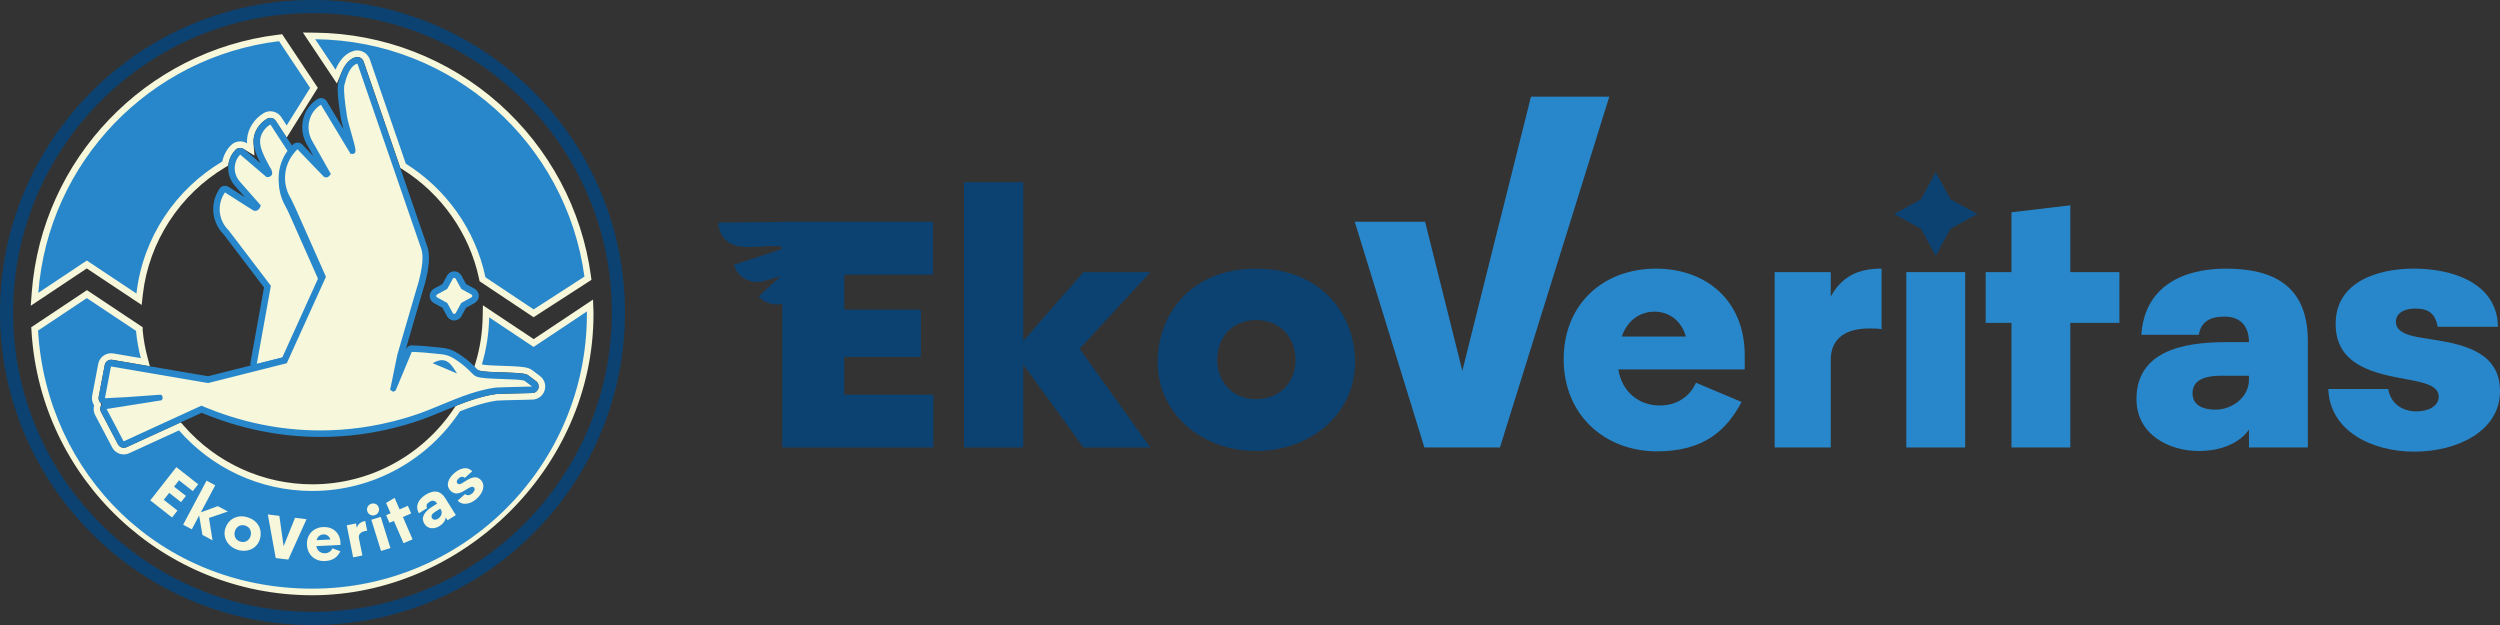<?xml version="1.0" encoding="UTF-8"?><svg id="Livello_1" xmlns="http://www.w3.org/2000/svg" xmlns:xlink="http://www.w3.org/1999/xlink" viewBox="0 0 1500 375"><rect x="0" y="0" width="1500" height="375" fill="#333333" stroke="none"/><defs><style>.cls-1{fill:none;}.cls-2{fill:#f6f7db;}.cls-3{fill:#2887cb;}.cls-4{clip-path:url(#clippath-1);}.cls-5{fill:#0c4271;}.cls-6{clip-path:url(#clippath);}</style><clipPath id="clippath"><rect class="cls-1" width="375" height="375"/></clipPath><clipPath id="clippath-1"><rect class="cls-1" x="431" y="58" width="1069" height="213"/></clipPath></defs><g class="cls-6"><path class="cls-3" d="M187.35,355.16c-88.12,0-161.24-68.83-166.49-156.7l-.06-1.12,31.28-20.84,31.5,20.98v1.06c.51,5.31,1.47,10.7,2.83,15.87l.79,2.95-19.52-3.34c-.28-.04-.65-.08-.98-.08-2.81,0-5.25,2.03-5.8,4.8l-3.62,19.07c-.29,1.53,0,3.09.87,4.37l.49.75-.24.87c-.41,1.48-.24,3.03.45,4.37l10.22,19.41c1.02,1.95,3.01,3.17,5.23,3.17.83,0,1.65-.18,2.44-.55l31.2-14.29.96,1.1c19.86,22.67,48.47,35.67,78.47,35.67,35.08,0,67.6-17.54,87.02-46.89l.33-.51.57-.24c3.11-1.24,5.82-2.22,8.28-3.03,5.15-1.71,9.75-2.85,14.08-3.5,1.04-.12,4.72-.24,12.37-.41h.41c4.15-.08,7.22-.16,9.14-.24,2.48-.12,4.64-1.79,5.39-4.15.75-2.38-.1-4.98-2.07-6.45l-4.64-3.5c-.53-.41-1.12-.71-1.77-.92-2.65-.85-7.31-1.04-14.65-1.28h-.33c-5.23-.18-10.68-.37-12.8-.9l-2.01-.49.59-1.99c2.67-8.93,4.13-18.26,4.31-27.72l.06-3.6,28.57,19.01,33.8-22.51.14,3.5c.02.51.02,1.04.02,1.55,0,91.98-74.81,166.81-166.79,166.81l-.04-.02ZM289.51,167.57l-.16-.79c-5.82-27.51-22.9-51.91-46.91-66.91l-.59-.37-21.79-63.15c-.27-.75-.67-1.44-1.2-2.03l-.16-.2c-1.1-1.22-2.69-1.93-4.35-1.93-.53,0-1.1.08-1.65.26-5.05,1.47-7.98,6.31-9.56,10.11l-1.42,3.4-16.3-24.44,3.72.04c40.23.43,78.92,15.38,108.96,42.09,29.81,26.48,49.15,62.72,54.48,102.04l.16,1.24-32.6,21.06-30.65-20.43ZM21.02,175.57C27.01,96.54,88.5,32.26,167.18,22.77l1.2-.14,20.04,30.1-16.38,26.19-4.89-7.49c-1.1-1.69-2.93-2.69-4.94-2.69-1.08,0-2.08.28-3.03.85-5.17,3.09-8.63,8.51-9,14.18-.06.73-.06,1.42,0,2.1l.29,3.81-3.28-1.99c-.94-.57-2.01-.87-3.09-.87-1.61,0-3.11.63-4.23,1.79-2.34,2.4-3.91,5.43-4.58,8.71l-.18.87-.75.45c-27.98,16.57-46.89,45.63-50.59,77.74l-.37,3.18-31.36-20.86-31.36,20.9.31-4.01.02-.02Z"/><path class="cls-2" d="M189.14,23.53c82.64.88,150.68,62.54,161.52,142.43l-30.48,19.68-28.9-19.27c-6.06-28.67-23.71-53.1-47.8-68.17l-21.55-62.5c-.35-1-.88-1.91-1.59-2.69l-.14-.16c-1.51-1.69-3.66-2.61-5.84-2.61-.75,0-1.49.12-2.22.33-5.64,1.65-8.95,6.74-10.81,11.25l-12.19-18.28ZM167.42,24.71l18.66,28.04-14.08,22.51-3.2-4.92c-1.49-2.3-4.01-3.58-6.59-3.58-1.38,0-2.75.35-4.03,1.12-5.72,3.4-9.54,9.44-9.95,15.73-.06.81-.06,1.59,0,2.38-1.26-.77-2.69-1.16-4.11-1.16-2.06,0-4.11.81-5.64,2.38-2.58,2.65-4.37,6.04-5.09,9.69-27.92,16.54-47.66,45.5-51.53,79.22l-29.77-19.8-29.1,19.39C28.94,97.21,89.91,34.07,167.42,24.71ZM52.08,178.86l29.53,19.66c.53,5.6,1.49,11.07,2.89,16.36l-16.52-2.83c-.43-.06-.88-.1-1.32-.1-3.72,0-7,2.63-7.73,6.39l-3.62,19.07c-.39,2.04.04,4.13,1.16,5.82-.53,1.93-.33,3.99.61,5.8l10.22,19.41c1.4,2.67,4.13,4.21,6.96,4.21,1.1,0,2.2-.24,3.26-.73l29.87-13.68c19.5,22.26,48.11,36.33,79.94,36.33,36.98,0,69.64-19.01,88.65-47.78,2.71-1.08,5.45-2.1,8.16-2.99,5.05-1.67,9.55-2.79,13.76-3.42,1.2-.14,7.77-.29,12.11-.39h.45c4.11-.08,7.2-.16,9.14-.24,3.32-.16,6.19-2.36,7.18-5.52.98-3.17-.12-6.63-2.77-8.61l-4.64-3.5c-.71-.53-1.49-.94-2.34-1.22-2.95-.94-7.71-1.14-15.2-1.38h-.18c-3.95-.14-10.46-.33-12.54-.85,2.69-8.97,4.21-18.46,4.38-28.25l26.66,17.75,31.97-21.29c.02.49.02.98.02,1.47,0,91.03-73.79,164.84-164.82,164.84S27.98,284.73,22.83,198.34l29.26-19.48ZM181.73,19.52l4.13,6.19,12.19,18.28,4.09,6.13,2.81-6.8c1.42-3.4,3.99-7.73,8.28-8.99.39-.12.77-.18,1.12-.18,1.1,0,2.16.47,2.91,1.3l.1.12c.39.45.67.88.85,1.42l21.55,62.48.45,1.32,1.18.75c23.55,14.73,40.32,38.65,46.03,65.65l.33,1.57,1.34.88,28.9,19.27,2.14,1.44,2.16-1.4,30.48-19.68,2.1-1.36-.33-2.48c-5.39-39.77-24.97-76.44-55.11-103.24-30.4-27.01-69.56-42.15-110.26-42.59l-7.45-.08.02-.02ZM169.34,20.53l-2.4.29C87.32,30.44,25.13,95.46,19.05,175.42l-.61,8.04,6.7-4.46,26.92-17.93,27.58,18.34,5.35,3.56.73-6.39c3.62-31.5,22.18-60.03,49.62-76.29l1.51-.9.34-1.73c.57-2.91,1.99-5.58,4.05-7.73.75-.77,1.75-1.18,2.81-1.18.71,0,1.44.22,2.07.59l6.55,3.99-.57-7.63c-.04-.59-.04-1.18,0-1.79.33-5.05,3.4-9.89,8.04-12.64.63-.37,1.32-.57,2.02-.57,1.34,0,2.56.67,3.28,1.79l3.21,4.92,3.36,5.15,3.26-5.23,14.08-22.51,1.34-2.14-1.4-2.1-18.66-28.04-1.34-2.03.04.02ZM52.08,174.14l-2.18,1.46-29.26,19.48-1.89,1.26.14,2.26c5.31,88.91,79.29,158.55,168.46,158.55s168.75-75.72,168.75-168.77c0-.55,0-1.08-.02-1.63l-.27-7-5.82,3.87-29.79,19.84-24.48-16.3-5.98-3.99-.14,7.18c-.18,9.28-1.59,18.44-4.23,27.19l-1.2,3.97,4.01.98c2.28.57,7.55.77,13.21.92h.33c7.18.24,11.72.43,14.12,1.2.41.14.81.33,1.18.63l4.64,3.5c1.32.98,1.87,2.71,1.38,4.3-.49,1.57-1.95,2.69-3.6,2.77-2.05.08-5.25.16-9.01.22h-.57c-7.73.2-11.35.32-12.39.43h-.12c-4.42.67-9.14,1.83-14.41,3.58-2.52.83-5.25,1.83-8.38,3.07l-1.14.45-.69,1.02c-19.05,28.8-50.96,46.01-85.37,46.01-29.43,0-57.49-12.76-76.99-35l-1.93-2.2-2.67,1.22-29.87,13.68c-.53.26-1.08.37-1.63.37-1.47,0-2.79-.81-3.48-2.1l-10.22-19.42c-.47-.89-.57-1.93-.29-2.93l.47-1.73-.98-1.49c-.57-.87-.77-1.89-.57-2.91l3.62-19.07c.35-1.85,1.99-3.18,3.87-3.18.14,0,.37,0,.73.06l16.44,2.81,6.04,1.04-1.55-5.92c-1.32-4.99-2.24-10.21-2.75-15.53v-1.93l-1.75-1.18-29.53-19.66-2.18-1.45-.06.08Z"/><path class="cls-2" d="M90.15,300.25l15.65-19.98,13.11,10.28-3.23,4.11-8.26-6.47-2.99,3.79,7.12,5.56-2.93,3.74-7.1-5.56-3.26,4.17,8.22,6.45-3.24,4.15-13.09-10.26v.02Z"/><path class="cls-2" d="M123.94,288.39l5.21,2.77-8.63,16.24,10.15-3.72,6.05,3.23-11.34,3.87,2.14,13.43-6.06-3.23-1.97-11.68-4.4,8.3-5.21-2.77,14.06-26.44Z"/><path class="cls-2" d="M148.74,310.45c6.88,2.18,8.73,8.24,7.18,13.15-1.77,5.58-7.59,8.12-13.33,6.29-5.74-1.81-9.18-7.26-7.39-12.9,1.55-4.91,6.63-8.75,13.55-6.57v.02ZM150.31,321.66c.85-2.67-.26-5.39-3.16-6.31-2.87-.9-5.35.63-6.19,3.32-.85,2.67.29,5.37,3.17,6.27,2.91.92,5.35-.63,6.19-3.28Z"/><path class="cls-2" d="M160.69,308.66l6.92.85,2.56,18.19,6.86-17.03,6.88.85-10.93,24.22-7.55-.92-4.74-26.15Z"/><path class="cls-2" d="M189.77,327.64c.49,2.71,2.52,4.44,5.33,4.31,2.18-.1,3.66-1.34,4.38-2.95l4.72,1.75c-1.55,3.24-4.13,5.64-9.16,5.88-5.94.29-10.56-3.58-10.87-9.75-.32-6.17,3.93-10.38,9.71-10.66,5.58-.28,10.11,3.2,10.4,9.38l.06,1.34-14.61.71h.04ZM198.26,323.72c-.65-1.95-2.22-3.18-4.27-3.09-2.02.1-3.5,1.44-4.03,3.48l8.32-.41-.02.02Z"/><path class="cls-2" d="M213.58,314.09l.51,2.56c.77-2.38,2.48-3.56,5.03-4.09l1.18,5.86c-3.05.29-5.52,1.67-4.93,4.58l2.06,10.28-5.54,1.12-3.85-19.21,5.54-1.12v.02Z"/><path class="cls-2" d="M222.8,302.25c1.85-.57,3.81.26,4.46,2.34.63,2.05-.51,3.93-2.34,4.5-1.81.57-3.91-.27-4.54-2.36-.65-2.08.61-3.93,2.42-4.48ZM222.8,311.85l5.64-1.75,5.82,18.72-5.64,1.75-5.82-18.72Z"/><path class="cls-2" d="M242.13,325.96l-5.8-13.41-2.65,1.14-1.99-4.58,2.65-1.14-2.69-6.21,5.09-3.07,3.01,6.94,4.97-2.16,1.99,4.58-4.97,2.14,5.8,13.41-5.43,2.34.02.02Z"/><path class="cls-2" d="M267.43,310.43c-.2,2.14-1.71,3.97-3.7,5.21-2.89,1.81-6.92,2.08-9.02-1.26-2.67-4.27.57-7.83,4.95-10.58l2.62-1.63c-1.18-1.89-2.73-2.2-4.56-1.08-1.65,1.02-2.24,2.24-1.49,3.8l-4.88,3.05c-2.54-4.58-.02-8.53,3.93-11.03,4.42-2.77,8.69-3.07,11.86,1.97l6.37,10.17-4.99,3.13-1.1-1.75.02.02ZM262.83,311.22c1.77-1.12,2.91-3.5,1.69-5.45l-.37-.61-2.89,1.81c-2.18,1.38-2.85,2.54-2.02,3.93.85,1.34,2.36,1.08,3.6.32Z"/><path class="cls-2" d="M283.38,296.04c1.18-1.06,1.85-2.56,1.04-3.48-.92-1.04-2.42-.22-4.17.86-3.21,1.95-6.88,4.44-10.15.77-2.99-3.34-.69-7.49,2.26-10.14,2.99-2.65,7.63-4.84,10.95-1.28l-4.42,3.95c-1.34-1.08-2.52-.73-3.66.29-.92.83-1.61,2.06-.77,3.01.83.92,2.04.39,3.5-.53,3.11-1.93,7.31-5.13,10.68-1.36,2.93,3.28.86,7.98-2.65,11.13-3.42,3.07-8.3,4.38-11.4,1.14l4.42-3.95c1.36,1.18,3.13.65,4.35-.43l.02.02Z"/><path class="cls-2" d="M272.54,190.32c-1.08,0-2.06-.59-2.58-1.53l-3.07-5.6-5.6-3.07c-.94-.51-1.53-1.51-1.53-2.57s.59-2.07,1.53-2.58l5.6-3.07,3.07-5.6c.51-.94,1.51-1.53,2.58-1.53s2.07.59,2.58,1.53l3.07,5.6,5.6,3.07c.94.51,1.53,1.51,1.53,2.58s-.59,2.06-1.53,2.57l-5.6,3.07-3.07,5.6c-.51.94-1.51,1.53-2.58,1.53Z"/><path class="cls-3" d="M272.55,166.73c.33,0,.67.18.86.51l3.2,5.86c.1.16.22.29.39.39l5.86,3.21c.69.37.69,1.36,0,1.71l-5.86,3.2c-.16.1-.29.22-.39.39l-3.2,5.86c-.18.33-.53.51-.86.51s-.67-.18-.87-.51l-3.2-5.86c-.1-.16-.22-.29-.39-.39l-5.86-3.2c-.69-.37-.69-1.36,0-1.71l5.86-3.21c.16-.1.3-.22.39-.39l3.2-5.86c.18-.33.53-.51.87-.51ZM272.55,162.8c-1.79,0-3.44.98-4.31,2.56l-2.79,5.09-5.09,2.79c-1.57.87-2.56,2.52-2.56,4.31s.98,3.44,2.56,4.3l5.09,2.79,2.79,5.09c.86,1.57,2.52,2.56,4.31,2.56s3.44-.98,4.31-2.56l2.79-5.09,5.09-2.79c1.57-.87,2.56-2.52,2.56-4.3s-.98-3.44-2.56-4.31l-5.09-2.79-2.79-5.09c-.87-1.57-2.52-2.56-4.31-2.56Z"/><path class="cls-2" d="M154.09,220.32c-.49,0-.98-.18-1.34-.53-.49-.45-.71-1.12-.59-1.79l8.3-46.05-18.23-23.97-6.66-8.71c-6.39-6.41-7.55-16.28-2.77-24.07l.47-.79c.28-.45.73-.79,1.24-.9.16-.04.29-.06.45-.06.37,0,.73.1,1.06.32l16.79,10.66c.14.04.26.08.37.08.1,0,.2,0,.29-.06.08-.04.39-.16.73-.85l-11.97-13.61c-2.46-2.87-3.66-6.67-3.3-10.42.27-3.11,1.63-6.04,3.77-8.26.39-.39.9-.59,1.42-.59.45,0,.9.16,1.28.47l15.26,13.04c.45-.04.63-.14.67-.22,0,0,.06-.08.02-.32l-.06-.29s-.29-.9-.35-1.1c-.33-.43-.65-1-1-1.69-3.05-5.66-6.17-11.44-5.82-16.63.28-4.33,3.07-8.65,7.08-11.05.32-.2.67-.28,1-.28.65,0,1.28.31,1.65.88l10.77,16.54c.45.69.41,1.57-.06,2.22-6.43,8.91-7.08,20.82-1.63,30.36,1.08,1.93,2.02,4.01,2.73,5.62l17.3,38.95c.24.51.22,1.1,0,1.61l-20.94,46.2c-.26.55-.73.94-1.32,1.1l-16.14,4.09c-.16.04-.31.06-.49.06l.02.02Z"/><path class="cls-3" d="M162.21,74.65l10.77,16.54c-6.9,9.56-7.59,22.26-1.75,32.48,1,1.77,1.89,3.74,2.64,5.43l17.3,38.97-20.94,46.2-16.16,4.09,8.45-46.89-7.37-9.69-11.38-14.96-6.74-8.81c-5.84-5.76-6.9-14.69-2.57-21.75l.49-.81,16.95,10.76c.43.2.87.29,1.28.29.33,0,.67-.06.98-.18.83-.33,1.48-1.02,1.97-2.16l.37-.89-12.8-14.55c-2.08-2.44-3.13-5.7-2.81-8.93.24-2.69,1.38-5.17,3.22-7.06l15.55,13.29.24.26.69-.04c.41-.04,1.65-.1,2.34-1.08.35-.51.43-1.1.37-1.63l-.08-.43c-.04-.2-.1-.39-.16-.57-.29-.92-.37-1.22-.39-1.28,0,.02,0,.06-.02.06-.06,0-.27-.24-1-1.57-2.89-5.37-5.9-10.91-5.58-15.55.24-3.72,2.69-7.45,6.14-9.5M162.21,70.72c-.69,0-1.38.18-2.01.55-4.56,2.71-7.73,7.67-8.04,12.62-.31,4.56,1.69,9.32,4.11,14.02l-9.6-8.2c-.75-.63-1.65-.94-2.56-.94-1.02,0-2.04.39-2.81,1.18-2.48,2.54-4.01,5.9-4.32,9.46-.39,4.27.96,8.59,3.76,11.84l6.31,7.16-9.97-6.33c-.63-.41-1.38-.61-2.1-.61-.29,0-.61.04-.9.1-1.02.24-1.93.89-2.46,1.79l-.49.81c-5.21,8.51-3.97,19.33,2.99,26.39l6.59,8.61,11.36,14.96,6.33,8.32-8.14,45.2c-.24,1.32.22,2.65,1.18,3.58.73.69,1.69,1.06,2.67,1.06.31,0,.65-.04.96-.12l16.16-4.09c1.16-.29,2.12-1.1,2.62-2.18l20.94-46.2c.47-1.02.47-2.2,0-3.22l-17.3-38.97c-.71-1.61-1.67-3.76-2.81-5.76-5.07-8.89-4.48-19.96,1.51-28.25.94-1.32,1-3.09.1-4.44l-10.78-16.54c-.75-1.16-2-1.79-3.3-1.79v.02Z"/><path class="cls-2" d="M74.28,266.74c-.71,0-1.4-.39-1.75-1.04l-10.2-19.41c-.29-.57-.29-1.24,0-1.79.28-.57.83-.96,1.45-1.06l27.05-4.31-14.16,1.02s-13.59.71-13.63.71c-.57,0-1.1-.24-1.47-.67-.39-.45-.57-1.06-.45-1.65l3.62-19.07c.18-.94,1-1.59,1.93-1.59.12,0,.22,0,.33.02l57.92,9.89,45.83-11.58,22.75-50.18-8.57-19.31-9.46-21.31-2.5-5.23-.51-.9c-5.39-9.46-4.13-21.29,3.15-29.47l1.46-1.63c.35-.41.88-.65,1.43-.67h.04c.53,0,1.04.22,1.42.61l15.65,16.26s.14.06.18.06c.1,0,.26-.1.45-.28l-10.71-19.03c-2.34-4.27-2.87-9.42-1.48-14.12,1.26-4.23,3.97-7.77,7.63-9.95.32-.2.67-.28,1-.28.67,0,1.32.33,1.69.94l17.05,28.27s0-.14-.02-.24c-.2-1.71-1.32-5.62-2.4-9.42-1.1-3.85-2.22-7.83-2.6-10.15-2.42-15.12-2.01-19.58-1.18-21.1.55-2.42,2.89-11.21,8.59-12.88.18-.06.37-.08.55-.08.55,0,1.08.24,1.46.65l.14.16c.18.2.31.43.39.67l38.32,111.17c2.56,7.75-1.87,22.02-2.77,24.79l-11.6,39.76-3.56,17.38,8.51-20.35c.32-.73,1.02-1.2,1.81-1.2,4.17.02,9.55.57,14.31,1.04l3.32.33c1.71.16,3.26.47,4.76.98,3.23,1.1,6.33,3.44,8.83,5.31,1.04.77,2.38,1.97,3.66,3.11,1.02.92,1.73,1.63,2.28,2.22l.16.16c.94.96,1.3,1.36,2.3,1.79,2.02.9,9.1,1.12,14.79,1.3,5.98.2,11.44.37,13.78,1.12.22.06.41.18.59.29l4.62,3.48c.67.49.94,1.36.69,2.16-.26.79-.96,1.34-1.79,1.38-2.14.1-5.52.18-9.02.24h-.45c-5.41.14-11.52.28-12.86.47-4.5.67-9.34,1.87-14.75,3.66-5.37,1.79-10.74,3.99-15.93,6.13l-.35.14c-5.8,2.42-11.82,4.92-18.09,6.92-16.24,5.21-32.95,8.12-49.66,8.67-2.01.06-3.99.1-6,.1-24.2,0-48.19-4.94-71.31-14.67l-45.87,21.06c-.26.12-.55.18-.83.18h.04ZM268.48,219.54c-1.02-.96-2.06-1.49-3.26-1.49h-.24l3.5,1.47v.02Z"/><path class="cls-3" d="M214.35,38.12l.14.16,38.32,111.17c2.54,7.69-2.75,23.4-2.81,23.59l-11.6,39.77-4.33,21.1,1.89,1.16,1.44-.83,9.65-23.1c4.31.04,10.18.63,14.92,1.1l2.52.25c1.53.14,2.95.43,4.32.91,2.93,1,5.9,3.22,8.28,5.01.96.71,2.26,1.87,3.54,3.01,1.08.96,1.77,1.69,2.34,2.28.96,1,1.55,1.61,2.91,2.22,2.34,1.04,8.73,1.26,15.53,1.48,5.47.18,11.15.37,13.23,1.02l4.62,3.48c-2.14.1-5.49.16-8.99.24-5.94.14-12.07.27-13.57.49-4.68.69-9.62,1.93-15.08,3.74-5.56,1.85-11.09,4.15-16.42,6.33-5.8,2.42-11.78,4.9-17.95,6.86-16.02,5.13-32.56,8.04-49.13,8.59-1.99.06-3.95.1-5.94.1-24.16,0-48.03-4.95-71.07-14.73l-.28-.12-46.66,21.41-10.2-19.41,32.72-5.19c.79-.24.98-1.18.85-2.02-.18-1.04-.77-1.38-1.28-1.38h-.04l-19.8,1.44-13.47.69,3.62-19.07,58.22,9.95h.14l46.79-11.8.35-.1,23.49-51.85-8.93-20.11-9.46-21.31-2.52-5.27c-.18-.33-.37-.67-.57-1-4.99-8.75-3.81-19.68,2.89-27.21l1.46-1.63,15.79,16.42c.47.33.96.51,1.46.51.12,0,.24,0,.37-.04.77-.12,1.49-.67,2.16-1.67l.28-.37-11.37-20.17c-2.08-3.81-2.56-8.4-1.3-12.58,1.12-3.76,3.5-6.86,6.74-8.81l17.75,29.43.37.06c.2.04.43.06.67.06.49,0,1.02-.1,1.42-.47.57-.57.57-1.44.47-2.26-.43-3.68-4.29-15.16-5.01-19.66-3.03-19.03-1.3-19.9-1.3-19.9,0,0,2.04-10.34,7.31-11.88M274.27,224.12c-2.91-4.6-5.19-8.04-9.06-8.04-1.57,0-3.38.57-5.62,1.83l14.69,6.19M214.35,34.19c-.37,0-.75.06-1.1.16-6.63,1.95-9.22,11.11-9.93,14.23-.65,1.42-.69,3.09-.71,4.17-.08,3.68.53,9.67,1.83,17.79.28,1.73.9,4.19,1.67,6.92l-10.09-16.71c-.75-1.22-2.04-1.91-3.36-1.91-.69,0-1.38.18-2,.55-4.09,2.44-7.1,6.37-8.49,11.07-1.53,5.21-.94,10.89,1.61,15.59l4.37,7.75-6.76-7.04c-.75-.77-1.77-1.2-2.83-1.2h-.08c-1.1.02-2.12.49-2.87,1.32l-1.46,1.63c-7.82,8.79-9.18,21.55-3.36,31.77.06.12.18.31.27.49l.2.37,2.44,5.11,9.42,21.25,8.22,18.5-21.98,48.5-44.51,11.25-57.51-9.81c-.22-.04-.45-.06-.67-.06-1.85,0-3.5,1.32-3.85,3.21l-3.62,19.07c-.22,1.18.1,2.42.9,3.32.37.43.83.77,1.32.98-.35.31-.65.71-.87,1.14-.57,1.14-.55,2.48.04,3.6l10.2,19.41c.71,1.34,2.06,2.1,3.48,2.1.55,0,1.1-.12,1.63-.35l45.08-20.68c23.16,9.63,47.13,14.49,71.27,14.49,2.01,0,4.05-.04,6.08-.1,16.89-.55,33.78-3.5,50.19-8.77,6.37-2.04,12.68-4.66,18.25-6.98l.31-.14c5.17-2.12,10.5-4.35,15.83-6.12,5.29-1.75,10.01-2.91,14.41-3.58,1.2-.18,7.79-.32,12.6-.43h.47c4.09-.08,7.14-.16,9.06-.24,1.65-.08,3.09-1.18,3.58-2.75.49-1.59-.06-3.3-1.4-4.31l-4.62-3.48c-.35-.27-.75-.47-1.18-.61-2.42-.77-6.94-.96-14.14-1.2h-.18c-4.93-.16-12.39-.39-14.06-1.14-.65-.3-.81-.43-1.65-1.32l-.18-.18c-.55-.57-1.3-1.34-2.38-2.32-1.36-1.22-2.73-2.44-3.83-3.24-2.42-1.83-5.8-4.37-9.34-5.56-1.63-.57-3.36-.92-5.25-1.08l-2.46-.26-.85-.08c-4.78-.47-10.2-1.02-14.45-1.04h-.02c-1.59,0-3.01.94-3.64,2.42v.06l10.32-35.49c1.36-4.13,5.45-17.91,2.79-25.97l-38.34-111.2c-.18-.49-.45-.96-.81-1.36l-.14-.16c-.77-.85-1.83-1.3-2.93-1.3l.02-.08Z"/><path class="cls-5" d="M187.49,375C84.11,375,0,290.89,0,187.49S84.11,0,187.49,0s187.49,84.11,187.49,187.49-84.11,187.49-187.49,187.49v.02ZM187.49,7.86C88.46,7.86,7.86,88.46,7.86,187.49s80.59,179.63,179.63,179.63,179.63-80.59,179.63-179.63S286.54,7.86,187.49,7.86Z"/></g><g class="cls-4"><path class="cls-3" d="M993.57,161.18c-31.34,0-55.37,21-55.37,54.39s24.65,55.23,55.99,55.23c28.42,0,41.79-12.81,50.77-29.61l-27.37-11.55c-3.55,7.98-11.07,13.65-21.73,13.65-12.74,0-22.77-8.4-24.86-21.63h75.84v-8.4c0-33.18-23.4-52.08-53.27-52.08ZM973.09,201.91c3.13-9.24,10.45-14.91,19.64-14.91s16.3,5.88,18.8,14.91h-38.44Z"/><path class="cls-3" d="M1098.45,177.97v-14.7h-33.64v105.21h33.64v-52.5c0-13.65,9.82-18.9,22.98-18.9,2.51,0,5.02,0,7.52.42v-36.33c-13.99,0-23.81,4.62-30.5,16.8Z"/><path class="cls-3" d="M1179.1,163.27h-35.31v105.21h35.31v-105.21Z"/><path class="cls-3" d="M1242.18,123.17l-35.29,4.2v35.91h-15.47v30.45h15.47v74.76h35.29v-74.76h29.46v-30.45h-29.46v-40.11Z"/><path class="cls-3" d="M1335.59,161.18c-25.91,0-48.89,10.71-50.77,39.69h34.47c1.25-7.35,6.06-10.92,15.46-10.92,8.57,0,14.63,4.83,14.63,15.33h-13.79c-26.75,0-53.7,5.88-53.7,34.23,0,21,19.22,31.08,37.4,31.08,12.54,0,24.03-4.2,30.09-12.81v10.71h35.31v-64.05c0-32.97-20.69-43.26-49.1-43.26ZM1349.36,227.95c0,10.5-10.24,17.85-20.06,17.85-7.31,0-13.79-2.52-13.79-9.87s6.27-10.5,17.34-10.5h16.51v2.52Z"/><path class="cls-3" d="M1450.9,202.33c-7.73-1.47-13.37-3.78-13.37-9.24,0-6.09,6.48-7.98,11.7-7.98,7.52,0,11.91,2.73,13.37,10.92h36.15c-.42-26.88-28.42-34.86-50.36-34.86s-47.01,7.98-47.01,33.18,23.61,29.82,43.46,33.39c10.24,1.89,18.39,3.78,18.39,10.29,0,5.67-6.27,8.82-13.37,8.82-8.36,0-15.46-4.62-16.93-13.44h-35.93c.83,25.2,26.11,37.59,51.6,37.59s51.4-12.18,51.4-36.33c0-27.3-29.67-28.98-49.1-32.34Z"/><path class="cls-3" d="M918.59,58l-18.8,75.04h-.03l-22.36,89.46-22.36-89.46h-42.2l41.79,135.44h45.34l65.6-210.48h-46.98Z"/><path class="cls-5" d="M1161.44,103.32l8.83,16.22,16.14,8.87-16.14,8.87-8.83,16.22-8.82-16.22-16.14-8.87,16.14-8.87,8.82-16.22Z"/></g><path class="cls-5" d="M753.71,161.18c40.95,0,59.34,29.61,59.34,55.86,0,31.71-27.16,53.55-59.34,53.55s-59.13-21.84-59.13-53.76c0-26.25,18.39-55.65,59.13-55.65ZM559.82,133.04v31.71h-53.28v21h45.97v28.35h-45.97v22.68h53.49v31.71h-90.68v-86.25s-.08.02-.12.03c-4.84,1.24-10.36-.51-13.81-4.15l.24-.68,12.76-11.76-10.2,2.99c-7.56,2.14-15.79-2.19-17.83-9.82l28.4-9.28c.5-1.31.02-1.65-1.22-1.79-8.5-.96-21.52,2.45-29.06-1.54-4.44-2.33-7.38-7.33-7.52-12.35l.63-.35,37.73-.38v-.13h90.47ZM613.94,204.64l1.01-1.17,35.14-40.2h40.11l-42.41,45.99,42.41,59.22h-40.11l-36.14-49.77v49.77h-35.52V109.31h35.52v95.34ZM753.71,192.04c-14.62,0-23.4,10.71-23.4,23.73,0,13.02,8.98,23.73,23.4,23.73s23.61-10.29,23.61-23.52-8.98-23.94-23.61-23.94Z"/></svg>
